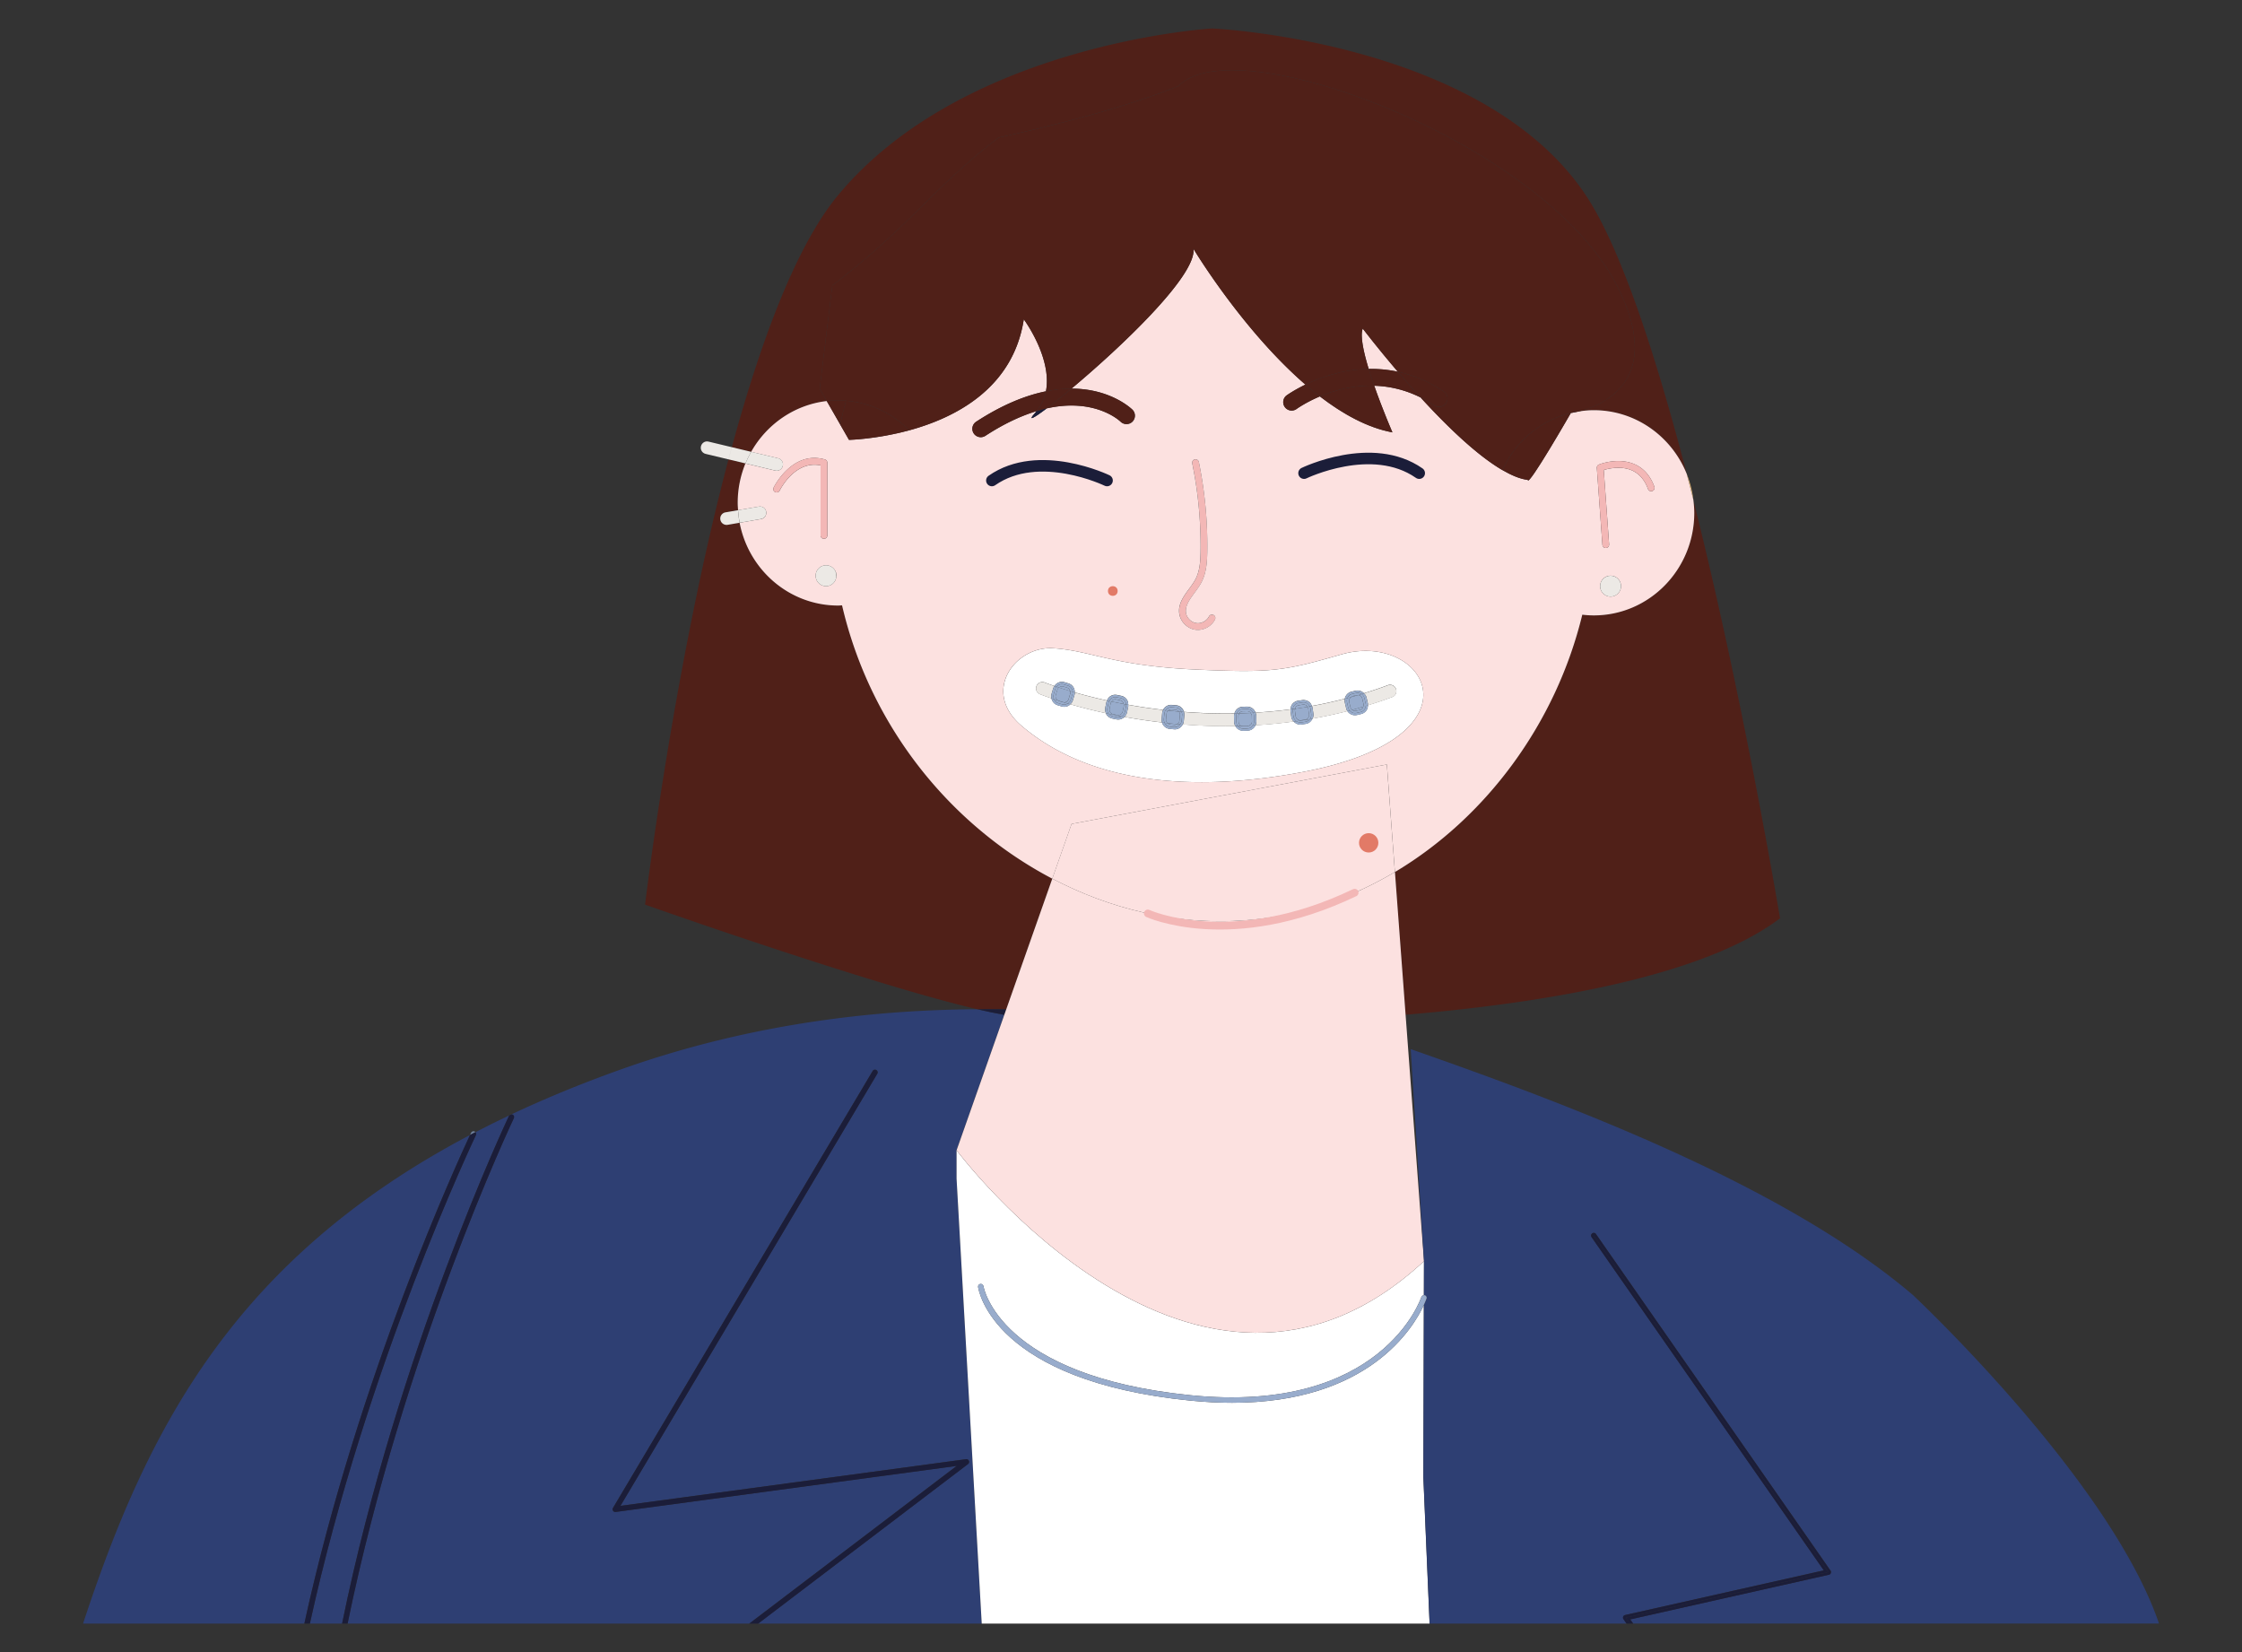<svg xmlns="http://www.w3.org/2000/svg" viewBox="0 0 760 560" style="enable-background:new 0 0 760 560" xml:space="preserve"><rect x="0" y="0" width="760" height="560" fill="#333333" stroke="none"/><style>.st0{display:none}.st1{display:inline}.st3{fill:#502018}.st4{fill:#145b9d}.st5{fill:#fce1e0}.st6{fill:none;stroke:#e59188;stroke-width:.704;stroke-linecap:round;stroke-linejoin:round;stroke-miterlimit:10}.st7{fill:#fff}.st8{fill:#1b1d39}.st9{fill:none;stroke:#502018;stroke-width:3.889;stroke-linecap:round;stroke-linejoin:round;stroke-miterlimit:10}.st10,.st13,.st15{fill:#e2ad45}.st13,.st15{stroke:#e2ad45;stroke-width:1.944;stroke-linecap:round;stroke-linejoin:round;stroke-miterlimit:10}.st15{fill:none;stroke:#fff;stroke-width:.972}.st16{fill:#eed2a2}.st17{fill:#fff6e8}.st18{fill:#98accc}.st19{stroke:#fff;stroke-width:1.944}.st19,.st20,.st21{fill:none;stroke-miterlimit:10}.st20{stroke:#f3b7b6;stroke-width:.972;stroke-linecap:round;stroke-linejoin:round}.st21{stroke:#e2ad45}.st23,.st24{display:inline;fill:#ece9e5}.st24{fill:#1b1d39}.st25{fill:#b25d50}.st25,.st26,.st27{display:inline}.st26{fill:#fff}.st27{stroke:#a5412e;stroke-linecap:round;stroke-linejoin:round}.st27,.st28,.st30{fill:none;stroke-miterlimit:10}.st28{display:inline;stroke:#1b1d39;stroke-width:2;stroke-linecap:round}.st30{stroke:#98accc;stroke-width:.5}.st30,.st31,.st32{display:inline}.st31{fill:none;stroke:#a5412e;stroke-miterlimit:10}.st32{fill:#d89931}.st33,.st40,.st41,.st42,.st43{display:inline;fill:none;stroke-miterlimit:10}.st33{stroke:#f3f1ee;stroke-linecap:round}.st40,.st41,.st42,.st43{stroke:#e27a67}.st41,.st42,.st43{stroke:#fff6e8;stroke-linecap:round}.st42,.st43{stroke:#2e3f73}.st43{stroke:#6d7f9a}.st44{fill:#2e3f73}.st45{fill:#e5b871}.st46{fill:#f3b7b6}.st47{fill:#ece9e5}.st48{fill:#6d7f9a}.st49{fill:#e27a67}.st50{fill:none;stroke:#1b1d39;stroke-width:3.912;stroke-linecap:round;stroke-linejoin:round;stroke-miterlimit:10}.st54{fill:#dd6b5b}.st55{fill:#a4412d}.st57,.st58,.st60{fill:none;stroke:#502017;stroke-width:1.85;stroke-linecap:round;stroke-linejoin:round;stroke-miterlimit:10}.st58,.st60{stroke:#502018;stroke-width:9.252}.st60{stroke:#fff5e6;stroke-width:1.85}.st61{fill:#e0d9ce}.st68,.st69,.st72{fill:none;stroke:#fff;stroke-width:3.044;stroke-linecap:round;stroke-linejoin:round;stroke-miterlimit:10}.st69,.st72{stroke:#fff6e8;stroke-width:3.461}.st72{stroke:#3366a8;stroke-width:2}.st73{fill:#3366a8}.st74{fill:none;stroke:#fff6e8;stroke-linecap:round;stroke-linejoin:round;stroke-miterlimit:10}.st75{fill:#b25d50}.st76,.st78,.st79,.st80,.st81,.st82{fill:none;stroke:#a5412e;stroke-width:3.251;stroke-linecap:round;stroke-linejoin:round;stroke-miterlimit:10}.st78,.st79,.st80,.st81,.st82{fill:#b25d50}.st79,.st80,.st81,.st82{fill:none;stroke:#3366a8;stroke-width:3.088}.st80,.st81,.st82{stroke:#000;stroke-width:1.029}.st81,.st82{stroke-width:2.058}.st82{stroke:#3366a8;stroke-width:1.029}.st84{fill:#ffe2e0}.st88,.st90,.st97{fill:none;stroke:#3366a8;stroke-width:2.785;stroke-linecap:round;stroke-linejoin:round;stroke-miterlimit:10}.st90,.st97{stroke:#a5412e;stroke-width:.536}.st97{stroke:#dd6b5b}.st98{fill:#e17a67}.st102,.st103,.st105,.st107,.st109,.st99{fill:none;stroke:#dd6b5b;stroke-width:1.073;stroke-linecap:round;stroke-linejoin:round;stroke-miterlimit:10}.st102,.st103,.st105,.st107,.st109{stroke:#f3b7b6;stroke-width:.536}.st103,.st105,.st107,.st109{stroke:#a5412e;stroke-width:.62}.st105,.st107,.st109{stroke:#fff;stroke-width:.536}.st107,.st109{stroke:#000;stroke-width:1.792}.st109{stroke-width:3.583}.st111{fill:#22264d}.st112{fill:#dbd4c8}.st113{fill:none}.st114{fill:#a5412e}.st115,.st116,.st118,.st119{fill:none;stroke:#dbd4c8;stroke-width:1.817;stroke-linecap:round;stroke-linejoin:round;stroke-miterlimit:10}.st116,.st118,.st119{stroke:#98accc;stroke-width:1.211}.st118,.st119{stroke:#502018;stroke-width:.552}.st119{stroke-width:2.944}.st124{fill:#e59188}.st125,.st126,.st127{fill:none;stroke:#1b1d39;stroke-width:1.211;stroke-linecap:round;stroke-linejoin:round;stroke-miterlimit:10}.st126,.st127{stroke:#e59188;stroke-width:.617}.st127{stroke:#d89931;stroke-width:3.289}.st129{stroke:#e17a67;stroke-width:1.211}.st129,.st131,.st132,.st133{fill:none;stroke-miterlimit:10}.st131{stroke:#f3f1ee;stroke-width:3.634;stroke-linecap:round;stroke-linejoin:round}.st132,.st133{stroke:#1b1d39}.st133{stroke:#fff;stroke-width:2;stroke-linecap:round;stroke-linejoin:round}.st134{fill:#5479ae}.st135{display:inline;fill:#e17a67;stroke:#e2ad45;stroke-width:3;stroke-linecap:round;stroke-linejoin:round;stroke-miterlimit:10}.st137{display:inline;fill:#3366a8}.st138{font-family:&apos;AcuminPro-Semibold&apos;}.st144,.st145,.st146{fill:none;stroke:#000;stroke-width:7.627;stroke-linecap:round;stroke-linejoin:round;stroke-miterlimit:10}.st145,.st146{stroke:#1b1d39;stroke-width:2.542}.st146{stroke:#a5412e}.st147{fill:#b54339}.st149{fill:none;stroke:#fce1e0;stroke-width:.953;stroke-linecap:round;stroke-linejoin:round;stroke-miterlimit:10}.st150,.st151{stroke-width:1.271}.st150{fill:none;stroke:#a5412e;stroke-miterlimit:10}.st151{stroke:#1b1d39;stroke-linecap:round;stroke-linejoin:round}.st151,.st152,.st153,.st154{fill:none;stroke-miterlimit:10}.st152{stroke:#502018;stroke-width:.953;stroke-linecap:round;stroke-linejoin:round}.st153,.st154{stroke:#fce1e0;stroke-width:1.271}.st154{stroke:#fff;stroke-width:.636;stroke-linecap:round;stroke-linejoin:round}.st155{fill:#eae7e1}.st156{fill:#ecb7af}.st157{fill:#fff5e6}.st158{fill:#f2b7b6}.st159{fill:#f3f1ee}.st160,.st162{display:inline;fill:#5479ae}.st162{fill:none;stroke:#eed2a2;stroke-width:.279;stroke-linecap:round;stroke-linejoin:round;stroke-miterlimit:10}.st163{display:inline;fill:#eed2a2}.st164,.st165,.st166{fill:none;stroke-linecap:round;stroke-linejoin:round;stroke-miterlimit:10}.st164{display:inline;stroke:#1b1d39;stroke-width:.435}.st165,.st166{stroke:#a5412e;stroke-width:.376}.st166{stroke:#1b1d39;stroke-width:.279}.st171{display:inline;fill:#a5412e}.st172,.st173,.st174{fill:none;stroke-linecap:round;stroke-linejoin:round;stroke-miterlimit:10}.st172{display:inline;stroke:#1b1d39;stroke-width:.279}.st173,.st174{stroke:#502018;stroke-width:.376}.st174{stroke:#ada394;stroke-width:.501}.st176{display:inline;fill:#e2ad45}.st177,.st179{fill:none;stroke-linecap:round;stroke-linejoin:round;stroke-miterlimit:10}.st177{display:inline;stroke:#fff6e8;stroke-width:.376}.st179{stroke:#1b1d39;stroke-width:1.671}.st183{display:inline;fill:#fce1e0}.st184,.st185{display:inline;stroke-width:.338}.st184{fill:none;stroke:#f3b7b6;stroke-linecap:round;stroke-linejoin:round;stroke-miterlimit:10}.st185{stroke:#1b1d39}.st185,.st186,.st187,.st188{fill:none;stroke-linecap:round;stroke-linejoin:round;stroke-miterlimit:10}.st186{display:inline;stroke:#a5412e;stroke-width:3.133}.st187,.st188{stroke:#f3b7b6;stroke-width:.334}.st188{stroke:#a5412e}.st189{display:inline;fill:#98accc}.st196{fill:none;stroke:#e2ad45;stroke-width:.331;stroke-linecap:round;stroke-linejoin:round;stroke-miterlimit:10}.st198,.st199,.st200{display:inline;fill:#22264d}.st199,.st200{fill:none;stroke:#22264d;stroke-width:.87;stroke-miterlimit:10}.st200{stroke:#e2ad45;stroke-width:.331;stroke-linecap:round;stroke-linejoin:round}.st202,.st203{display:inline;fill:#e5b871}.st203{fill:none;stroke:#d89931;stroke-width:.348;stroke-linecap:round;stroke-linejoin:round}.st203,.st204,.st205{stroke-miterlimit:10}.st204{display:inline;fill:none;stroke:#ece9e5;stroke-width:.653;stroke-linecap:round;stroke-linejoin:round}.st205{fill:#98accc;stroke:#98accc;stroke-width:.228}.st206,.st210,.st211,.st212{display:inline;fill:none;stroke:#1b1d39;stroke-width:.87;stroke-linecap:round;stroke-linejoin:round;stroke-miterlimit:10}.st210,.st211,.st212{stroke:#e2ad45;stroke-width:.279}.st211,.st212{stroke-width:.87}.st212{stroke:#6d7f9a;stroke-width:.279}.st214{display:inline;stroke:#ece9e5;stroke-width:.348}.st214,.st216,.st217,.st218,.st222{fill:none;stroke-linecap:round;stroke-linejoin:round;stroke-miterlimit:10}.st216{display:inline;stroke:#5479ae;stroke-width:.279}.st217,.st218,.st222{stroke:#f3b7b6;stroke-width:.356}.st218,.st222{display:inline;stroke:#e2ad45;stroke-width:1.74}.st222{stroke-width:.653}.st224{fill:#164347}.st231{fill:none;stroke:#fff;stroke-width:.845;stroke-linecap:round;stroke-linejoin:round;stroke-miterlimit:10}.st232{fill:#1f4d54}.st233,.st235,.st240,.st241,.st244{fill:none;stroke:#e2ad45;stroke-width:1.126;stroke-linecap:round;stroke-linejoin:round;stroke-miterlimit:10}.st235,.st240,.st241,.st244{fill:#ffe2e0;stroke:#f3b7b6;stroke-width:.522}.st240,.st241,.st244{fill:none;stroke:#e17a67;stroke-width:.563}.st241,.st244{stroke:#fff}.st244{fill:#fff;stroke:#e2ad45;stroke-width:3.565}.st245{fill:#44666a}.st248{fill:none;stroke:#fff;stroke-width:5.618;stroke-linecap:round;stroke-linejoin:round;stroke-miterlimit:10}.st250{fill:#262a4f}.st258{fill:#8fa1a4}.st259{fill:none;stroke:#000;stroke-width:.785;stroke-linecap:round;stroke-linejoin:round;stroke-miterlimit:10}.st266,.st267,.st268,.st269,.st270{fill:none;stroke-width:.599;stroke-miterlimit:10}.st266{stroke:#a5412e;stroke-linecap:round;stroke-linejoin:round}.st267,.st268,.st269,.st270{stroke:#8fa1a4}.st268,.st269,.st270{stroke:#000;stroke-linecap:round;stroke-linejoin:round}.st269,.st270{stroke:#fff}.st270{stroke:#e2ad45;stroke-width:1.197}.st275,.st276{display:inline;fill:#dd6b5b}.st276{fill:#fff6e8}.st281,.st283{fill:none;stroke-linecap:round;stroke-linejoin:round;stroke-miterlimit:10}.st281{display:inline;stroke:#e17a67;stroke-width:1.821}.st283{stroke:#a5412e}.st286{display:inline;fill:#ecb7af}.st287,.st290,.st291,.st292{fill:none;stroke-miterlimit:10}.st287{stroke:#e17a67;stroke-width:1.454;stroke-linecap:round;stroke-linejoin:round}.st290,.st291,.st292{display:inline}.st290{stroke:#5479ae;stroke-width:.851;stroke-linecap:round;stroke-linejoin:round}.st291,.st292{stroke:#fff6e8;stroke-width:.75}.st292{stroke:#e17a67;stroke-width:1.263;stroke-linecap:round;stroke-linejoin:round}.st305,.st307,.st308,.st309,.st311,.st312,.st313,.st317,.st320,.st321,.st324{fill:none;stroke:#a5412e;stroke-width:1.222;stroke-linecap:round;stroke-linejoin:round;stroke-miterlimit:10}.st307,.st308,.st309,.st311,.st312,.st313,.st317,.st320,.st321,.st324{stroke:#fff;stroke-width:.815}.st308,.st309,.st311,.st312,.st313,.st317,.st320,.st321,.st324{stroke-width:6.517}.st309,.st311,.st312,.st313,.st317,.st320,.st321,.st324{stroke:#98accc;stroke-width:1.222}.st311,.st312,.st313,.st317,.st320,.st321,.st324{stroke-width:3.258}.st312,.st313,.st317,.st320,.st321,.st324{stroke:#eae7e1;stroke-width:.553}.st313,.st317,.st320,.st321,.st324{stroke:#502018;stroke-width:1.106}.st317,.st320,.st321,.st324{stroke:#eed2a2}.st320,.st321,.st324{stroke:#f3f1ee}.st321,.st324{stroke:#fff}.st324{stroke:#98accc;stroke-width:.83}.st326{fill:#131b52}.st329,.st330{fill:none;stroke-linecap:round;stroke-linejoin:round}.st329{stroke:#f3b7b6;stroke-width:2;stroke-miterlimit:10}.st330{stroke:#e17a67;stroke-width:7}.st330,.st332,.st334{stroke-miterlimit:10}.st332{fill:#e59188;stroke:#e59188;stroke-width:.399}.st334{stroke:#22264d;stroke-width:7}.st334,.st335,.st341{fill:none;stroke-linecap:round;stroke-linejoin:round}.st335{stroke:#ecb7af;stroke-width:2;stroke-miterlimit:10}.st341{stroke:#e17a67;stroke-width:.8}.st341,.st342,.st344{stroke-miterlimit:10}.st342{fill:none;stroke:#502018;stroke-width:4.001;stroke-linecap:round;stroke-linejoin:round}.st344{fill:#e27a67;stroke:#e27a67;stroke-width:.165}.st345,.st346,.st350{display:inline;fill:none;stroke:#502018;stroke-width:.8;stroke-linecap:round;stroke-linejoin:round;stroke-miterlimit:10}.st346,.st350{stroke:#fff}.st350{stroke:#2e3f73}.st351,.st353{display:inline;fill:#e27a67}.st353{fill:none;stroke:#22264d;stroke-width:1.2;stroke-linecap:round;stroke-linejoin:round}.st353,.st357,.st360{stroke-miterlimit:10}.st357{fill:none;stroke:#fff;stroke-width:.746;stroke-linecap:round;stroke-linejoin:round}.st360{stroke:#f3b7b6;stroke-width:.932}.st360,.st363,.st364{fill:none;stroke-linecap:round;stroke-linejoin:round}.st363{stroke:#502018;stroke-width:.932;stroke-miterlimit:10}.st364{stroke:#22264d;stroke-width:.746}.st364,.st369,.st371{stroke-miterlimit:10}.st369{fill:#1b1d39;stroke:#2e3f73;stroke-width:1.285}.st371{fill:none;stroke:#164347}.st371,.st372{stroke-width:1.035;stroke-linecap:round;stroke-linejoin:round}.st372,.st377,.st379,.st380,.st381,.st382{fill:none;stroke:#fff6e8;stroke-miterlimit:10}.st379,.st380,.st381,.st382{stroke:#e17a67;stroke-width:3;stroke-linecap:round;stroke-linejoin:round}.st380,.st381,.st382{stroke:#22264d}.st381,.st382{stroke:#e5b871;stroke-width:9}.st382{stroke:#f3b7b6;stroke-width:3}.st386{stroke:#e17a67;stroke-width:2}.st386,.st390,.st391{fill:none;stroke-linecap:round;stroke-linejoin:round;stroke-miterlimit:10}.st390{stroke:#a5412e;stroke-width:9}.st391{stroke:#b25d50}.st398{stroke:#f3b7b6}.st398,.st400,.st401,.st403{fill:none;stroke-miterlimit:10}.st400{stroke:#fff6e8;stroke-width:1.19;stroke-linecap:round;stroke-linejoin:round}.st401,.st403{stroke:#e27a67;stroke-width:1.531}.st403{display:inline;stroke:#fff;stroke-width:.75}.st404,.st411{stroke-linecap:round;stroke-linejoin:round}.st404{display:inline;fill:none;stroke:#1b1d39;stroke-width:47;stroke-miterlimit:10}.st411{stroke:#c48b2d;stroke-width:.75}.st411,.st414,.st418,.st419,.st420{fill:none;stroke-miterlimit:10}.st414{stroke:#98accc;stroke-width:1.648;stroke-linecap:round;stroke-linejoin:round}.st418,.st419,.st420{stroke:#fff}.st418{stroke-width:.75;stroke-linecap:round;stroke-linejoin:round}.st419,.st420{stroke-width:.606}.st420{stroke-width:.448}.st421{fill:#f2dbbc}.st423,.st424,.st429,.st430{fill:none;stroke:#fff6e8;stroke-width:.641;stroke-linecap:round;stroke-linejoin:round;stroke-miterlimit:10}.st424,.st429,.st430{stroke:#e17a67}.st429,.st430{stroke:#fff6e8;stroke-width:.75}.st430{stroke:#e17a67}.st433{stroke:#3366a8}.st433,.st440,.st443,.st444{fill:none;stroke-miterlimit:10}.st440{stroke:#dbd4c8;stroke-width:2.435;stroke-linecap:round;stroke-linejoin:round}.st443,.st444{stroke:#e2ad45;stroke-width:1.217}.st444{stroke:#c48b2d;stroke-width:.798;stroke-linecap:round;stroke-linejoin:round}.st445,.st451,.st453,.st454,.st455,.st456,.st459,.st460,.st462,.st464,.st465{fill:none;stroke:#fff6e8;stroke-width:17.043;stroke-linecap:round;stroke-linejoin:round;stroke-miterlimit:10}.st451,.st453,.st454,.st455,.st456,.st459,.st460,.st462,.st464,.st465{stroke-width:3.652}.st453,.st454,.st455,.st456,.st459,.st460,.st462,.st464,.st465{stroke-width:.913}.st454,.st455,.st456,.st459,.st460,.st462,.st464,.st465{stroke-width:.609}.st455,.st456,.st459,.st460,.st462,.st464,.st465{fill:#fff6e8;stroke-width:.798}.st456,.st459,.st460,.st462,.st464,.st465{fill:none;stroke:#44666a;stroke-width:2.435}.st459,.st460,.st462,.st464,.st465{stroke:#eed2a2;stroke-width:1.652}.st460,.st462,.st464,.st465{stroke-width:1.689}.st462,.st464,.st465{stroke:#164347;stroke-width:1.217}.st464,.st465{stroke:#e17a66;stroke-width:2.087}.st465{stroke:#e59188;stroke-width:1.688}.st466,.st467,.st468{fill:#ecb7af;stroke:#ecb7af;stroke-width:1.321;stroke-miterlimit:10}.st467,.st468{stroke-width:1.691}.st468{stroke-width:1.774}.st473,.st477{fill:none;stroke-miterlimit:10}.st473{display:inline;stroke:#f27360;stroke-width:2.268}.st477{stroke:#e17a66;stroke-width:1.606;stroke-linecap:round;stroke-linejoin:round}.st478{fill:#0b163d}.st479{fill:none;stroke:#a4412d;stroke-width:4.817;stroke-linecap:round;stroke-linejoin:round;stroke-miterlimit:10}.st482,.st483,.st489{fill:#ecb7af;stroke:#ecb7af;stroke-width:.297;stroke-miterlimit:10}.st483,.st489{fill:none;stroke:#fff;stroke-width:1.321;stroke-linecap:round;stroke-linejoin:round}.st489{stroke:#f27360;stroke-width:5.284}.st490{stroke:#fff;stroke-width:2.237}.st490,.st493,.st495{fill:none;stroke-miterlimit:10}.st493{stroke:#5479ae;stroke-linecap:round;stroke-linejoin:round}.st495{stroke:#f3b7b6;stroke-width:.922}.st495,.st496,.st497{stroke-linecap:round;stroke-linejoin:round}.st496{fill:none;stroke:#b25d50;stroke-width:2;stroke-miterlimit:10}.st497{stroke:#a5412e;stroke-width:.5}.st497,.st498,.st499{fill:none;stroke-miterlimit:10}.st498{stroke:#f3f1ee;stroke-width:2;stroke-linecap:round;stroke-linejoin:round}.st499{stroke:#f3b7b6}.st499,.st501,.st502{stroke-linecap:round;stroke-linejoin:round}.st501{fill:none;stroke:#1b1d39;stroke-miterlimit:10}.st502{stroke:#502018;stroke-width:2.53}.st502,.st503,.st504{fill:none;stroke-miterlimit:10}.st503{stroke:#502018;stroke-width:1.265;stroke-linecap:round;stroke-linejoin:round}.st504{stroke:#eae7e1;stroke-width:10.118}.st504,.st505,.st507,.st508{stroke-linecap:round;stroke-linejoin:round}.st505{fill:none;stroke:#131b52;stroke-width:6.324;stroke-miterlimit:10}.st507,.st508{stroke-width:1.265}.st507{fill:none;stroke:#dbd4c8;stroke-miterlimit:10}.st508{stroke:#fff}.st508,.st513,.st514{fill:none;stroke-miterlimit:10}.st513{stroke:#e2ad45;stroke-width:1.36;stroke-linecap:round;stroke-linejoin:round}.st514{stroke:#fff;stroke-width:.34}.st521,.st522{stroke-linecap:round;stroke-linejoin:round}.st521{fill:none;stroke:#1b1d39;stroke-width:6.124;stroke-miterlimit:10}.st522{stroke:#a5412e}.st522,.st523,.st524,.st525,.st526{display:inline;fill:none;stroke-width:1.225;stroke-miterlimit:10}.st523{stroke:#f3f1ee;stroke-linecap:round;stroke-linejoin:round}.st524,.st525,.st526{stroke:#502018}.st525,.st526{stroke:#1b1d39;stroke-width:4.899;stroke-linecap:round;stroke-linejoin:round}.st526{stroke:#eed2a2;stroke-width:1.225}.st529{display:inline;stroke:#e2ad45;stroke-width:4.899}.st529,.st534,.st538,.st540,.st541,.st542,.st545,.st546{fill:none;stroke-linecap:round;stroke-linejoin:round;stroke-miterlimit:10}.st534{display:inline;stroke:#fff6e8;stroke-width:1.323}.st538,.st540,.st541,.st542,.st545,.st546{stroke:#f3b7b6;stroke-width:1.261}.st540,.st541,.st542,.st545,.st546{stroke:#f2dbbc;stroke-width:1.323}.st541,.st542,.st545,.st546{stroke:#f3b7b6;stroke-width:1.251}.st542,.st545,.st546{stroke:#fff6e8;stroke-width:1.39}.st545,.st546{stroke:#e27a67}.st546{stroke:#f3b7b6;stroke-width:1.325}.st547,.st548{stroke-width:1.39}.st547{fill:none;stroke:#e2ad45;stroke-linecap:round;stroke-linejoin:round;stroke-miterlimit:10}.st548{stroke:#fff}.st548,.st549,.st552{fill:none;stroke-linecap:round;stroke-linejoin:round;stroke-miterlimit:10}.st549{display:inline;stroke:#fff6e8;stroke-width:.927}.st552{stroke:#eed2a2;stroke-width:.96}.st553,.st560,.st561,.st567,.st568,.st573,.st576,.st577,.st578,.st581,.st583{fill:none;stroke:#e2ad45;stroke-width:4.801;stroke-linecap:round;stroke-linejoin:round;stroke-miterlimit:10}.st560,.st561,.st567,.st568,.st573,.st576,.st577,.st578,.st581,.st583{stroke:#502017;stroke-width:.96}.st561,.st567,.st568,.st573,.st576,.st577,.st578,.st581,.st583{stroke:#502018;stroke-width:4.801}.st567,.st568,.st573,.st576,.st577,.st578,.st581,.st583{stroke:#fff6e8;stroke-width:.282}.st568,.st573,.st576,.st577,.st578,.st581,.st583{stroke:#5479ae;stroke-width:1.211}.st573,.st576,.st577,.st578,.st581,.st583{stroke:#e2ad45;stroke-width:.96}.st576,.st577,.st578,.st581,.st583{stroke:#5479ae;stroke-width:1.062}.st577,.st578,.st581,.st583{stroke:#fff;stroke-width:.75}.st578,.st581,.st583{stroke-width:.375}.st581,.st583{stroke:#502017;stroke-width:.949}.st583{stroke:#502018;stroke-width:4.744}.st584,.st585,.st586,.st588,.st589{fill:none;stroke:#e27a67;stroke-miterlimit:10}.st584{stroke-width:1.324;stroke-linecap:round;stroke-linejoin:round}.st585,.st586,.st588,.st589{stroke-width:1.464}.st586,.st588,.st589{stroke:#fff;stroke-width:.949;stroke-linecap:round;stroke-linejoin:round}.st588,.st589{stroke:#ffe2e0}.st589{stroke:#f3b7b6;stroke-width:1.11}.st590,.st592{fill:#ecb7af;stroke:#ecb7af;stroke-width:.748;stroke-miterlimit:10}.st592{stroke-width:.732}.st595,.st599{fill:none;stroke-linecap:round;stroke-linejoin:round}.st595{stroke:#f2b7b6;stroke-width:1.192;stroke-miterlimit:10}.st599{stroke:#e17a67;stroke-width:.762}.st599,.st600,.st601{stroke-miterlimit:10}.st600{fill:none;stroke:#a5412e;stroke-width:2.285;stroke-linecap:round;stroke-linejoin:round}.st601{fill:#ecb7af;stroke:#ecb7af;stroke-width:.141}.st608{stroke:#000;stroke-width:.901;stroke-linecap:round;stroke-linejoin:round}.st608,.st610,.st613,.st614{fill:none;stroke-miterlimit:10}.st610{stroke:#1b1d39;stroke-width:1.205;stroke-linecap:round;stroke-linejoin:round}.st613,.st614{stroke:#fce1e0;stroke-width:1.103}.st614{stroke-width:.803;stroke-linecap:round;stroke-linejoin:round}.st620,.st622,.st625,.st628,.st632,.st633{fill:#fff;stroke:#f3f1ee;stroke-width:1.607;stroke-miterlimit:10}.st622,.st625,.st628,.st632,.st633{stroke-width:1.468}.st625,.st628,.st632,.st633{stroke:#f27360;stroke-width:.554;stroke-linecap:round;stroke-linejoin:round}.st628,.st632,.st633{fill:none;stroke:#fff6e8;stroke-width:3.913}.st632,.st633{stroke:#e17a66;stroke-width:3.011}.st633{stroke:#eed2a2;stroke-width:9.033}.st635,.st639{fill:#ecb7af;stroke:#ecb7af;stroke-width:.557;stroke-miterlimit:10}.st639{fill:none;stroke:#f3f1ee;stroke-width:3.102;stroke-linecap:round;stroke-linejoin:round}.st647{fill:#d89931}.st650{stroke:#98accc;stroke-width:.821;stroke-linejoin:round}.st650,.st654,.st655,.st662,.st663,.st667,.st668{fill:none;stroke-linecap:round;stroke-miterlimit:10}.st654{stroke:#d89931;stroke-width:1.501;stroke-linejoin:round}.st655,.st662,.st663,.st667,.st668{stroke:#98accc;stroke-width:1.331}.st662,.st663,.st667,.st668{stroke-width:3.006;stroke-linejoin:round}.st663,.st667,.st668{stroke:#e2ad45;stroke-width:16.534}.st667,.st668{stroke:#1b1d39;stroke-width:.752}.st668{stroke:#98accc}.st671{display:inline;fill:#e17a67}.st672,.st673{fill:none;stroke-linecap:round;stroke-linejoin:round;stroke-miterlimit:10}.st672{stroke:#e2ad45;stroke-width:.75}.st673{stroke:#fff}.st674{fill:#c49a95}.st679,.st680{stroke-linecap:round;stroke-linejoin:round}.st679{fill:none;stroke:#f3b7b6;stroke-width:.75;stroke-miterlimit:10}.st680{stroke:#502018;stroke-width:4}.st680,.st685,.st686{fill:none;stroke-miterlimit:10}.st685{stroke:#e2ad45;stroke-width:.657;stroke-linecap:round;stroke-linejoin:round}.st686{stroke:#98accc}.st687,.st688{stroke:#e2ad45;stroke-linejoin:round}.st687{fill:none;stroke-width:3;stroke-linecap:round;stroke-miterlimit:10}.st688{stroke-width:2.079}.st688,.st690,.st694,.st696,.st697{fill:none;stroke-linecap:round;stroke-miterlimit:10}.st690{stroke:#502018;stroke-width:.75;stroke-linejoin:round}.st694,.st696,.st697{stroke:#1b1d39;stroke-width:3}.st696,.st697{stroke:#a5412e;stroke-width:20.867;stroke-linejoin:round}.st697{stroke:#fff;stroke-width:1.159}.st698{font-size:8.452px}.st699{font-size:8.483px}.st703{fill:none;stroke:#f3b7b6;stroke-linecap:round;stroke-miterlimit:10}.st703,.st704,.st708{stroke-width:.934;stroke-linejoin:round}.st704{fill:#fff6e8;stroke:#fff;stroke-linecap:round;stroke-miterlimit:10}.st708{display:inline;stroke:#f3b7b6}.st708,.st709,.st710,.st711{fill:none;stroke-linecap:round;stroke-miterlimit:10}.st709{stroke:#e59188;stroke-width:3.115;stroke-linejoin:round}.st710,.st711{stroke-width:3.436}.st710{stroke:#b25d50;stroke-linejoin:round}.st711{stroke:#2e3f73}.st711,.st717,.st719{stroke-linejoin:round}.st717{fill:none;stroke:#22264d;stroke-width:1.145;stroke-linecap:round;stroke-miterlimit:10}.st719{display:inline;stroke:#fff6e8;stroke-width:2.291}.st719,.st722,.st723{fill:none;stroke-linecap:round;stroke-miterlimit:10}.st722{display:inline;stroke:#ecb7af;stroke-width:1.673;stroke-linejoin:round}.st723{stroke:#eed2a2;stroke-width:1.686}.st723,.st727,.st728{display:inline;stroke-linejoin:round}.st727{fill:none;stroke:#eed2a2;stroke-width:1.124;stroke-linecap:round;stroke-miterlimit:10}.st728{stroke:#fff;stroke-width:1.673}.st728,.st729,.st730,.st733{fill:none;stroke-linecap:round;stroke-miterlimit:10}.st729{display:inline;stroke:#502018;stroke-width:1.124;stroke-linejoin:round}.st730,.st733{stroke:#e5b871;stroke-width:3.842}.st733{display:inline;stroke:#e2ad45;stroke-width:13;stroke-linejoin:round}</style><g id="Beugel_tiener"><path class="st44" d="M159.33 384.72C78.63 427.24 49.46 485.65 28.15 550.35h75.02c18.31-83.83 52.4-157.61 56.16-165.63zM174.19 379.02c-.48 1.01-37.53 79.39-56.36 171.33h136.14l70.32-53.46-115.59 15.6a.962.962 0 0 1-.89-.4.917.917 0 0 1-.02-.97l88.02-148.1a.92.92 0 0 1 1.25-.32c.43.26.57.82.32 1.25l-87.06 146.47 117.15-15.81c.39-.05.81.17.96.55.16.38.04.83-.29 1.08l-71.17 54.1h75.81l-8.53-150.84v-9.61l16.18-45.92c-.1-.02-.24-.03-.34-.05-2.53-.43-5.49-1.06-8.74-1.81-41.85.18-82.88 6.83-121.11 20.47-13.35 4.76-25.62 9.85-37 15.2.17-.02.34-.05.51.02.47.22.66.76.44 1.22z"/><path class="st44" d="M161.35 384.72c-.48 1.04-37.07 77.81-56.31 165.63h10.92c18.87-92.34 56.1-171.11 56.58-172.12.06-.12.18-.16.27-.24-4.01 1.89-7.88 3.82-11.66 5.78.23.26.36.61.2.95z"/><path class="st3" d="M356.71 297.82c-34.15-17.89-61.61-51.16-71.27-92.65-.43.02-.86.07-1.3.07-16.56 0-30.36-12.07-33.42-28.06l-4.05.7a2.144 2.144 0 0 1-2.48-1.74 2.13 2.13 0 0 1 1.74-2.48l4.26-.74c-.06-.82-.12-1.63-.12-2.46 0-4.75.94-9.27 2.62-13.39l-5.74-1.37c-18.64 70.3-28.28 150.94-28.28 150.94s76.22 26.97 112.69 35.47c3.24-.01 6.47-.03 9.72.04l15.63-44.33zM540.25 70.51C507.67 13.92 410.9 9.65 410.9 9.65s-83.89 4.9-126.76 56.46c-14.31 17.21-26.35 49.77-36.06 85.47l6.55 1.57c5.27-9.33 14.64-15.93 25.62-17.21l-2.39-4.18 4.28-35.01c26.84-20.55 33.86-32.88 56.4-50.14 0 0 37.06-7.68 61.02-17.48C418.9 9.14 523.3 48.35 548.09 96.74c16.53 32.27-5.02 40.73-12.9 42.69 0 .01 0 .01.01.02 1.66-.25 3.34-.43 5.06-.43 14.24 0 26.43 8.93 31.52 21.59-9.53-36.62-20.41-70.79-31.53-90.1zM540.25 208.59c-1.32 0-2.61-.09-3.89-.24-8.95 36.93-32.66 68.85-63.52 87.23l3.61 48.38c50.98-4.28 102.09-13.81 126.95-32.7 0 0-12.2-73.4-29.38-141.77.17 1.42.29 2.85.29 4.32.01 19.21-15.24 34.78-34.06 34.78z"/><path class="st8" d="m340.44 343.97.64-1.82c-3.25-.06-6.48-.05-9.72-.04 3.24.76 6.2 1.38 8.74 1.81.1.02.24.04.34.05z"/><path class="st7" d="M324.26 389.9v9.61l8.53 150.84H484.6l-2.12-49.66.17-58.33c-3.51 7.66-18.66 33.13-65.02 33.13-4.46 0-9.2-.24-14.24-.75-66.5-6.71-71.64-37.2-71.83-38.5-.07-.5.27-.96.77-1.03.48-.07.96.27 1.04.77.04.31 5.28 30.4 70.2 36.95 64.93 6.52 78.13-32.92 78.26-33.31.11-.37.46-.55.84-.57l.03-11.54c-77.07 71.42-158.44-37.61-158.44-37.61z"/><path class="st45" d="M535.19 139.46c0-.01 0-.01-.01-.02l-.25.06c.09-.01.18-.02.26-.04z"/><path class="st5" d="M473.84 126c-7.04-8.24-11.89-14.62-11.89-14.62-.93 2.33.21 7.76 2.01 13.67 3.16-.06 6.46.21 9.88.95z"/><path class="st45" d="M532.5 139.98zM393.69 310.52zM395 310.74c-.43-.07-.9-.14-1.31-.22.44.08.88.14 1.31.22z"/><path class="st5" d="M389.08 309.62c1.53.33 3.07.64 4.61.9.41.07.89.14 1.31.22 12.03 1.95 24.34 2.07 36.55.08 14.62-2.38 28.56-7.66 41.29-15.24l-2.72-36.45-106.88 20.15-6.54 18.55c9.78 5.12 20.09 9 30.69 11.42.53.12 1.09.24 1.69.37z"/><path class="st45" d="M389.08 309.62c-.6-.13-1.16-.25-1.68-.37.56.13 1.12.25 1.68.37z"/><path class="st46" d="M405.22 213.47c.28.04.56.06.84.06 2.38 0 4.73-1.39 5.81-3.54.28-.57.06-1.25-.51-1.53a1.13 1.13 0 0 0-1.53.51c-.76 1.51-2.65 2.51-4.28 2.24-1.68-.23-3.18-1.67-3.49-3.34-.44-2.39 1.17-4.6 2.87-6.92.83-1.13 1.68-2.29 2.33-3.52 1.75-3.31 1.95-7.2 2-10.58.13-10.14-.83-20.31-2.86-30.24-.12-.61-.68-.97-1.35-.89-.62.13-1.02.73-.89 1.35 2 9.77 2.95 19.78 2.82 29.75-.04 3.26-.22 6.68-1.73 9.54-.57 1.09-1.38 2.18-2.15 3.24-1.92 2.62-3.9 5.32-3.27 8.68.47 2.63 2.75 4.81 5.39 5.19z"/><path class="st7" d="M442 261.6c62.45-11.98 41.09-47.96 12.67-39.76-19.41 5.6-23.52 6.25-48.82 5.14-28.66-1.26-35.77-6.39-48.73-7.24-12.96-.85-24.55 14.6-10.82 26.29 23.34 19.86 58.85 22.64 95.7 15.57zm-43.75-14.38c-.09 0-.18-.01-.27-.02l-1.42-.13a3 3 0 0 1-2.07-1.08c-.27-.33-.46-.7-.58-1.1-4.54-.52-8.8-1.17-12.74-1.89-.56.55-1.3.9-2.11.9-.21 0-.41-.02-.62-.06l-1.4-.29c-.8-.16-1.49-.63-1.94-1.32-.09-.14-.12-.31-.19-.47-4.69-1.02-8.76-2.08-12.1-3.05-.19.18-.36.37-.59.49-.46.25-.95.37-1.46.37-.3 0-.59-.04-.88-.13l-1.37-.41c-1.11-.33-1.85-1.26-2.08-2.32-2.41-.82-3.81-1.37-3.9-1.41a2.142 2.142 0 0 1-1.17-2.79 2.154 2.154 0 0 1 2.79-1.17c.08.03 1.24.49 3.28 1.19.72-1.11 2.07-1.69 3.39-1.29l1.37.41c1.36.4 2.17 1.68 2.12 3.03 3.06.88 6.75 1.84 10.95 2.76.23-.58.58-1.09 1.11-1.44a3.03 3.03 0 0 1 2.3-.44l1.39.29c.8.16 1.49.63 1.94 1.31.34.51.45 1.11.45 1.71 3.67.66 7.63 1.26 11.82 1.75.19-.37.44-.7.77-.98.62-.52 1.38-.8 2.23-.7l1.42.12a3 3 0 0 1 2.07 1.08c.29.34.47.74.59 1.15 5.41.42 11.13.63 17.1.53.35-1.26 1.45-2.22 2.82-2.26l1.43-.03h.08c1.31 0 2.4.84 2.84 2.01 3.88-.23 7.84-.59 11.87-1.12.03-.61.18-1.21.55-1.71.49-.65 1.2-1.08 2.01-1.19l1.42-.21c.81-.08 1.61.1 2.26.59.47.35.77.84.97 1.38 3.68-.66 7.41-1.48 11.16-2.45a3.06 3.06 0 0 1 2.3-2.39l1.39-.32c1.07-.23 2.1.15 2.81.86 2.69-.83 5.39-1.72 8.09-2.74 1.12-.4 2.35.15 2.76 1.25.41 1.11-.15 2.34-1.25 2.76-2.76 1.04-5.52 1.95-8.27 2.8 0 .56-.1 1.12-.41 1.61a3.09 3.09 0 0 1-1.91 1.36l-1.39.33c-.23.05-.46.07-.68.07-1.04 0-2-.53-2.56-1.39-3.98 1.03-7.93 1.85-11.83 2.54-.42.92-1.23 1.63-2.3 1.79l-1.42.2c-.14.02-.29.03-.43.03-.88 0-1.66-.41-2.23-1.03-4.39.59-8.71 1-12.93 1.25-.46 1.05-1.49 1.81-2.71 1.84l-1.42.04h-.08c-1.15 0-2.13-.66-2.65-1.62-1.1.02-2.21.06-3.29.06-5.05 0-9.89-.23-14.52-.59-.51 1.02-1.53 1.68-2.68 1.68z"/><path class="st47" d="M401.29 244.42a3.2 3.2 0 0 1-.35 1.16c4.64.36 9.48.59 14.52.59 1.08 0 2.19-.04 3.29-.06-.23-.41-.39-.86-.4-1.36l-.05-2.01c-.01-.31.08-.59.15-.87-5.97.1-11.69-.11-17.1-.53.1.35.15.71.12 1.08l-.18 2zM393.96 241.76c.03-.39.15-.76.32-1.1-4.2-.49-8.15-1.09-11.82-1.75 0 .2.04.39-.01.58l-.41 1.96c-.13.62-.46 1.13-.88 1.54 3.94.72 8.21 1.36 12.74 1.89-.11-.36-.16-.75-.12-1.14l.18-1.98zM356.45 235.25l.57-1.92c.09-.29.25-.53.41-.77-2.04-.7-3.2-1.16-3.28-1.19-1.09-.45-2.34.07-2.79 1.17-.45 1.1.07 2.35 1.17 2.79.09.04 1.49.59 3.9 1.41-.11-.49-.13-.99.02-1.49zM374.66 239.94l.4-1.96c.04-.18.14-.33.21-.5-4.2-.93-7.89-1.88-10.95-2.76-.01.25.01.51-.07.76l-.57 1.92c-.15.53-.48.96-.87 1.32 3.34.97 7.41 2.03 12.1 3.05-.26-.58-.39-1.2-.25-1.83zM445.22 241.94c.08.6-.06 1.16-.3 1.67 3.91-.69 7.85-1.51 11.83-2.54-.19-.29-.34-.62-.42-.98l-.45-1.95c-.1-.43-.09-.86-.01-1.27-3.75.97-7.47 1.79-11.16 2.45.08.21.19.41.22.63l.29 1.99zM463.23 236.45l.45 1.95c.05.23.02.47.02.7 2.75-.85 5.51-1.77 8.27-2.8 1.1-.42 1.67-1.65 1.25-2.76-.41-1.1-1.64-1.65-2.76-1.25-2.7 1.01-5.4 1.9-8.09 2.74.4.38.72.84.86 1.42zM425.89 244.56c.01.46-.1.89-.27 1.29 4.22-.24 8.54-.65 12.93-1.25-.4-.44-.71-.97-.81-1.6l-.28-1.99c-.03-.19.02-.37.03-.56-4.03.54-7.99.89-11.87 1.12.11.31.21.62.22.97l.05 2.02z"/><path class="st45" d="M571.77 160.63c.76 2.94 1.52 5.9 2.26 8.86a35.26 35.26 0 0 0-2.26-8.86z"/><path class="st5" d="M395 310.74c-.44-.07-.88-.14-1.31-.22-1.73-.31-3.24-.61-4.61-.9-.56-.12-1.12-.24-1.68-.37-10.61-2.43-20.92-6.3-30.69-11.42l-15.62 44.32-.64 1.82-16.18 45.92s81.37 109.03 158.44 37.6l-4.5-60.22-1.74-23.32-3.61-48.38c-12.73 7.58-26.67 12.87-41.29 15.24-12.23 2-24.53 1.88-36.57-.07z"/><path class="st5" d="M574.03 169.49c-.75-2.97-1.5-5.92-2.26-8.86-5.09-12.66-17.28-21.59-31.52-21.59-1.72 0-3.41.17-5.06.43-.09.01-.17.03-.26.04-1.49.36-2.43.47-2.44.47 0 0-14.59 25.39-14.59 22.69-2.56-.29-5.49-1.52-8.6-3.33-8.71-5.06-18.97-15.02-27.74-24.61-5.45-2.72-10.78-3.83-15.72-3.98 2.88 8.24 6.17 15.81 6.17 15.81-8.4-1.56-16.76-6.16-24.6-12.19-4.8 2.04-7.77 4.17-7.85 4.23a2.857 2.857 0 0 1-4-.58c-.94-1.26-.69-3.05.58-3.99.08-.06 2.45-1.76 6.38-3.67-21.52-18.6-37.96-46.03-37.96-46.03 1.07 9.1-24.75 33.52-41.35 47.39 13.19.02 20.22 6.71 20.69 7.17a2.858 2.858 0 0 1 .01 4.04c-1.11 1.13-2.91 1.12-4.03.02-.48-.47-8.83-8.14-25.03-4.53-4.59 3.47-6.66 4.52-3.96 1.55.17-.19.29-.4.45-.6-5.1 1.56-10.84 4.14-17.31 8.36-.49.31-1.03.46-1.56.46-.93 0-1.85-.46-2.39-1.29-.86-1.32-.49-3.09.83-3.95 9.02-5.88 16.88-8.94 23.64-10.31 2.21-11.32-7.5-24.41-7.5-24.41-3.61 23.38-23.16 33.35-38.84 37.63-11.18 3.05-20.41 3.24-20.41 3.24l-2.97-5.18-4.58-7.98c-10.98 1.28-20.35 7.88-25.62 17.21l9.14 2.19c1.15.27 1.86 1.43 1.58 2.58a2.133 2.133 0 0 1-2.58 1.59l-10.08-2.42a35.195 35.195 0 0 0-2.62 13.39c0 .83.07 1.64.12 2.46l7.05-1.22c1.26-.2 2.28.59 2.48 1.74a2.13 2.13 0 0 1-1.74 2.48l-7.26 1.26c3.07 15.99 16.86 28.06 33.42 28.06.44 0 .87-.05 1.3-.07 9.66 41.49 37.12 74.76 71.27 92.65l6.54-18.55 106.88-20.15 2.72 36.45c30.85-18.38 54.56-50.3 63.52-87.23 1.28.15 2.57.24 3.89.24 18.82 0 34.07-15.57 34.07-34.78-.01-1.47-.13-2.91-.3-4.33zm-309.72-3.22c-.27.57-.97.8-1.52.54a1.14 1.14 0 0 1-.54-1.52c.06-.12 6.24-12.74 17.37-9.55.49.14.83.59.83 1.1v24.65a1.14 1.14 0 1 1-2.28 0v-23.75c-8.78-1.79-13.82 8.42-13.86 8.53zm19.19 29.19c-.16 1.8-1.63 3.23-3.47 3.23a3.54 3.54 0 0 1 0-7.08c1.45 0 2.69.88 3.24 2.13.19.43.3.91.3 1.41-.01.11-.06.2-.07.31zm119.59 4.13c.78-1.06 1.58-2.15 2.15-3.24 1.51-2.86 1.68-6.29 1.73-9.54.13-9.97-.81-19.98-2.82-29.75-.12-.62.27-1.22.89-1.35.67-.08 1.23.28 1.35.89 2.03 9.93 2.99 20.1 2.86 30.24-.05 3.38-.25 7.27-2 10.58-.65 1.23-1.51 2.39-2.33 3.52-1.71 2.33-3.31 4.53-2.87 6.92.31 1.67 1.81 3.11 3.49 3.34 1.63.27 3.52-.73 4.28-2.24.28-.56.95-.8 1.53-.51.56.28.79.96.51 1.53-1.07 2.14-3.42 3.54-5.81 3.54-.28 0-.56-.02-.84-.06-2.64-.37-4.92-2.56-5.41-5.19-.62-3.36 1.37-6.06 3.29-8.68zM442 261.6c-36.85 7.07-72.36 4.28-95.71-15.58-13.73-11.69-2.15-27.14 10.82-26.29 12.96.85 20.07 5.99 48.73 7.24 25.3 1.11 29.42.46 48.82-5.14 28.43-8.19 49.79 27.8-12.66 39.77zm103.96-59.38a3.54 3.54 0 1 1 0-7.08 3.54 3.54 0 0 1 0 7.08zm14.15-35.78c-.6.22-1.25-.09-1.46-.68-1.13-3.07-2.94-5.18-5.41-6.29-3.67-1.64-7.9-.66-9.6-.15l1.82 25.2c.04.63-.42 1.18-1.05 1.22-.03.01-.06.01-.08.01-.6 0-1.09-.46-1.14-1.06l-1.89-26.08c-.04-.5.25-.96.71-1.14.26-.11 6.54-2.58 12.15-.08 3.06 1.36 5.29 3.92 6.63 7.6.22.58-.08 1.23-.68 1.45z"/><path class="st46" d="M278.16 181.48a1.14 1.14 0 1 0 2.28 0v-24.65c0-.51-.34-.96-.83-1.1-11.14-3.19-17.31 9.43-17.37 9.55-.27.57-.03 1.25.54 1.52.55.26 1.25.03 1.52-.54.04-.11 5.09-10.32 13.85-8.54v23.76zM554.16 157.38c-5.61-2.49-11.9-.02-12.15.08-.46.18-.75.65-.71 1.14l1.89 26.08c.04.6.54 1.06 1.14 1.06.03 0 .06 0 .08-.01.63-.04 1.1-.59 1.05-1.22l-1.82-25.2c1.71-.51 5.93-1.49 9.6.15 2.47 1.1 4.28 3.22 5.41 6.29.21.59.86.9 1.46.68.6-.22.9-.87.68-1.46-1.34-3.67-3.58-6.23-6.63-7.59z"/><path class="st18" d="m358.93 237.63 1.37.41c.04.01.08-.02.12-.01-.59-.18-1.11-.35-1.64-.51.07.01.09.09.15.11zM361.77 233.11l-1.37-.41c-.14-.04-.3-.06-.44-.06-.39 0-.73.17-1.02.43 1.09.36 2.36.76 3.8 1.19-.14-.52-.43-.98-.97-1.15z"/><path class="st18" d="M357.87 235.67c-.23.76.2 1.51.91 1.83.53.17 1.05.33 1.64.51.37.07.74.06 1.07-.12.37-.2.63-.52.75-.93l.57-1.92c.08-.28-.02-.54-.09-.81-1.44-.43-2.7-.83-3.8-1.19-.21.19-.4.4-.49.69l-.56 1.94z"/><path class="st18" d="m360.09 238.75-1.37-.41c-.68-.2-1.17-.71-1.43-1.32-.31-.1-.57-.19-.86-.29.22 1.06.97 1.99 2.08 2.32l1.37.41a3.046 3.046 0 0 0 2.34-.24c.23-.13.41-.32.59-.49-.3-.09-.56-.17-.85-.25-.55.33-1.21.46-1.87.27zM360.61 231.99l1.37.41c.97.29 1.58 1.16 1.62 2.11.24.07.46.14.71.21.05-1.36-.76-2.63-2.12-3.03l-1.37-.41c-1.32-.4-2.67.18-3.39 1.29.23.08.45.15.7.24.57-.74 1.54-1.1 2.48-.82z"/><path class="st18" d="m363.67 237.4.57-1.92c.08-.26.06-.51.07-.76-.25-.07-.47-.14-.71-.21.01.25.01.51-.07.76l-.57 1.92c-.17.56-.54.99-1.01 1.28.29.08.55.16.85.25.39-.36.72-.79.87-1.32zM357.16 235.46l.57-1.92c.08-.28.23-.53.4-.74-.25-.08-.47-.16-.7-.24-.16.24-.32.48-.41.77l-.57 1.92c-.15.5-.12 1-.02 1.48.28.1.54.19.86.29-.21-.48-.29-1.02-.13-1.56zM360.3 238.03l-1.37-.41c-.07-.02-.09-.09-.15-.12-.52-.17-1.05-.33-1.51-.48.26.61.75 1.11 1.43 1.32l1.37.41c.66.2 1.33.07 1.87-.27-.52-.15-1.05-.31-1.53-.45-.03-.02-.07.02-.11 0zM361.98 232.4l-1.37-.41c-.94-.28-1.91.08-2.48.81.25.09.53.18.81.27.29-.25.63-.43 1.02-.43.15 0 .3.02.44.06l1.37.41c.55.16.84.62.97 1.14.28.08.57.17.87.26-.05-.95-.66-1.82-1.63-2.11z"/><path class="st18" d="m357.87 235.67.57-1.92c.09-.29.28-.5.49-.69-.28-.09-.55-.18-.81-.27-.17.22-.31.46-.4.74l-.57 1.92c-.16.54-.09 1.08.12 1.56.46.15.99.32 1.51.48-.71-.3-1.13-1.05-.91-1.82zM362.82 235.06l-.57 1.92c-.12.4-.38.73-.75.93-.33.18-.7.19-1.07.12.48.15 1.01.3 1.53.45.46-.29.84-.72 1.01-1.28l.57-1.92c.08-.26.08-.51.07-.76-.3-.09-.58-.17-.87-.26.06.26.16.52.08.8zM379.77 237.36l-1.4-.29c-.4-.08-.83-.01-1.18.22-.18.12-.24.35-.36.53 1.3.27 2.65.54 4.04.8-.12-.6-.47-1.13-1.1-1.26z"/><path class="st18" d="M376.12 240.24c-.08.41-.01.83.22 1.18s.59.59.99.67l1.4.29c.84.19 1.67-.37 1.85-1.22l.41-1.96c.04-.21-.07-.38-.11-.58-1.39-.26-2.74-.53-4.04-.8-.1.16-.28.28-.32.47l-.4 1.95zM378.58 243.11l-1.4-.29c-.56-.12-1-.44-1.33-.86-.31-.07-.64-.13-.95-.2.07.15.09.32.19.47.45.69 1.14 1.15 1.94 1.32l1.4.29c.21.04.41.06.62.06.81 0 1.55-.35 2.11-.9-.32-.06-.66-.11-.98-.17-.47.28-1.03.4-1.6.28z"/><path class="st18" d="m378.52 236.34 1.4.29c1.05.22 1.75 1.13 1.8 2.16.25.05.48.09.73.14.01-.6-.11-1.2-.45-1.71a3.032 3.032 0 0 0-1.94-1.31l-1.39-.29c-.8-.17-1.62-.01-2.3.44-.53.35-.87.86-1.11 1.44.24.05.48.11.73.16.45-.96 1.46-1.54 2.53-1.32z"/><path class="st18" d="m375.38 240.09.41-1.96c.04-.18.13-.33.21-.49-.25-.05-.49-.11-.73-.16-.07.17-.17.32-.21.5l-.4 1.96c-.13.63-.01 1.25.25 1.83.31.07.64.13.95.2-.41-.52-.62-1.18-.48-1.88zM382.45 239.51c.04-.2 0-.39.01-.58-.25-.04-.49-.09-.73-.14.01.19.04.38 0 .57l-.41 1.96c-.14.68-.57 1.2-1.13 1.52.32.06.66.11.98.17.42-.41.75-.92.88-1.54l.4-1.96zM379.92 236.63l-1.4-.29c-1.07-.22-2.08.36-2.52 1.31.27.06.56.12.84.17.12-.18.17-.4.36-.53.35-.23.78-.31 1.18-.22l1.4.29c.63.13.99.66 1.1 1.26.28.05.56.11.85.16-.06-1.03-.76-1.94-1.81-2.15z"/><path class="st18" d="m377.18 242.82 1.4.29c.57.12 1.13-.01 1.6-.28-1.5-.28-2.93-.57-4.33-.87.33.42.77.75 1.33.86z"/><path class="st18" d="m380.99 239.2-.41 1.96c-.17.84-1.01 1.41-1.85 1.22l-1.4-.29c-.41-.08-.76-.32-.99-.67-.23-.35-.31-.76-.22-1.18l.4-1.95c.04-.19.21-.31.32-.47-.28-.06-.57-.12-.84-.17-.07.16-.17.31-.21.49l-.41 1.96c-.14.69.06 1.36.47 1.88 1.4.3 2.83.59 4.33.87.56-.32.99-.84 1.13-1.52l.41-1.96c.04-.2.01-.38 0-.57-.29-.05-.56-.11-.85-.16.04.18.16.36.12.56zM396.69 245.59l1.42.13c.34.01.63-.14.9-.3-1.08-.1-2.17-.19-3.22-.3.25.23.53.44.9.47zM398.56 240.6l-1.42-.12c-.45-.02-.86.12-1.16.37 1.21.13 2.42.25 3.66.36-.26-.33-.63-.57-1.08-.61z"/><path class="st18" d="m395.44 241.9-.18 2c-.04.5.19.91.53 1.23 1.05.11 2.14.2 3.22.3.42-.25.75-.61.79-1.13l.18-2c.03-.41-.11-.78-.34-1.08-1.24-.11-2.46-.23-3.66-.36-.3.24-.5.61-.54 1.04zM397.2 239.73l1.42.13c.88.08 1.58.66 1.9 1.42.27.02.55.04.82.07a3 3 0 0 0-2.66-2.23l-1.42-.12c-.85-.1-1.61.17-2.23.7-.33.27-.58.61-.77.98l.84.09c.47-.68 1.24-1.11 2.1-1.04z"/><path class="st18" d="M400.07 245.51c-.46.62-1.2 1.02-2.03.95l-1.42-.13c-.85-.07-1.51-.62-1.85-1.33-.29-.03-.58-.07-.87-.1.12.4.31.77.58 1.1a3.04 3.04 0 0 0 2.07 1.08l1.42.13c.09.01.18.02.27.02 1.15 0 2.17-.66 2.69-1.64-.28-.03-.57-.06-.86-.08zM400.73 242.36l-.18 1.99c-.04.44-.23.82-.48 1.15.29.02.57.05.86.07.19-.35.32-.74.35-1.16l.18-2c.03-.37-.02-.73-.12-1.08-.28-.02-.55-.04-.82-.07.15.36.24.72.21 1.1z"/><path class="st18" d="m394.52 243.83.18-1.99c.04-.41.2-.76.41-1.07l-.84-.09c-.17.34-.28.71-.32 1.1l-.18 2c-.03.39.01.77.12 1.14.29.03.57.07.87.1-.16-.38-.27-.77-.24-1.19zM397.14 240.48l1.42.12c.45.04.82.28 1.08.61.29.03.59.05.89.07-.32-.76-1.02-1.34-1.9-1.42l-1.42-.13c-.87-.08-1.63.36-2.09 1.03l.86.09c.3-.25.7-.39 1.16-.37zM398.11 245.72l-1.42-.13c-.37-.03-.65-.24-.9-.47-.35-.04-.68-.08-1.02-.12.34.72 1.01 1.26 1.85 1.33l1.42.13c.83.07 1.56-.33 2.03-.95l-1.06-.09c-.27.16-.55.31-.9.3z"/><path class="st18" d="m395.26 243.9.18-2c.04-.43.23-.8.54-1.05l-.86-.09c-.21.32-.38.67-.41 1.07l-.18 1.99c-.04.42.08.81.25 1.17.34.04.67.08 1.02.12-.35-.31-.58-.72-.54-1.21zM400.73 242.36c.03-.39-.06-.75-.2-1.08-.29-.02-.6-.04-.89-.07.23.3.38.68.34 1.08l-.18 2c-.05.52-.38.88-.79 1.13l1.06.09c.25-.33.44-.71.48-1.15l.18-2zM459.66 240.94l1.39-.32c.41-.09.75-.35.98-.7.06-.11.02-.24.06-.35-1.23.36-2.46.73-3.68 1.06.35.26.78.4 1.25.31zM460.26 235.57c-.12 0-.24.01-.36.04l-1.39.32c-.22.05-.35.24-.52.37.81-.22 1.62-.45 2.43-.69-.06.01-.11-.04-.16-.04z"/><path class="st18" d="M461.77 236.78c-.09-.41-.34-.75-.7-.97-.2-.13-.43-.17-.66-.19-.81.24-1.62.46-2.43.69-.47.36-.8.89-.65 1.5l.45 1.95c.09.37.33.66.62.87 1.22-.33 2.45-.7 3.68-1.06.09-.27.2-.55.14-.83l-.45-1.96z"/><path class="st18" d="m461.22 241.34-1.39.32c-.88.2-1.74-.14-2.28-.79-.27.07-.53.13-.8.2a3.081 3.081 0 0 0 3.24 1.32l1.39-.33c.8-.18 1.47-.66 1.91-1.36.3-.49.4-1.05.41-1.61-.24.08-.49.14-.73.21-.09.97-.76 1.81-1.75 2.04zM458.34 235.21l1.39-.32c.67-.15 1.32.01 1.84.38.27-.08.54-.16.8-.25-.72-.71-1.74-1.09-2.81-.86l-1.39.32a3.06 3.06 0 0 0-2.3 2.39c.29-.08.58-.15.87-.23.27-.69.82-1.25 1.6-1.43z"/><path class="st18" d="m462.5 236.62.45 1.95c.06.25.04.5.02.74.24-.07.49-.13.73-.21 0-.23.03-.47-.02-.7l-.45-1.95c-.14-.58-.46-1.04-.86-1.43-.27.08-.54.17-.8.25.45.31.8.77.93 1.35zM455.88 238.15l.45 1.95c.08.36.23.69.42.98.27-.07.53-.13.8-.2-.23-.27-.41-.58-.5-.94l-.45-1.95c-.11-.47-.03-.92.14-1.34-.29.08-.58.16-.87.23-.08.4-.09.83.01 1.27zM458.51 235.94l1.39-.32c.12-.03.24-.04.36-.04.06 0 .11.04.16.05.38-.11.77-.24 1.15-.35-.52-.37-1.17-.54-1.84-.38l-1.39.32c-.77.18-1.33.74-1.59 1.43l1.25-.33c.16-.14.28-.33.51-.38z"/><path class="st18" d="m459.83 241.66 1.39-.32c.99-.23 1.66-1.07 1.75-2.03-.3.09-.59.17-.89.26-.04.11.01.24-.06.35-.22.35-.57.6-.98.7l-1.39.32c-.47.09-.91-.05-1.26-.31-.28.08-.57.17-.85.25.56.64 1.41.99 2.29.78zM457.78 239.76l-.45-1.95c-.14-.61.18-1.14.65-1.5l-1.25.33c-.16.42-.25.87-.14 1.34l.45 1.95c.09.37.27.67.5.94.28-.07.57-.17.85-.25-.27-.2-.52-.48-.61-.86zM461.08 235.81c.36.22.61.56.7.97l.45 1.95c.07.29-.05.56-.14.83.3-.09.59-.17.89-.26.02-.24.04-.49-.02-.74l-.45-1.95c-.13-.58-.48-1.03-.93-1.35-.38.12-.77.24-1.15.35.22.04.45.07.65.2zM441.91 238.83c-.07 0-.15.01-.22.02l-1.42.21c-.41.06-.78.27-1.03.61-.13.17-.1.38-.15.58 1.34-.19 2.68-.39 4.03-.62-.1-.16-.13-.36-.28-.48a1.44 1.44 0 0 0-.93-.32z"/><path class="st18" d="m438.95 240.81.28 1.99c.12.85.91 1.44 1.77 1.33l1.42-.2c.85-.12 1.45-.91 1.33-1.77l-.28-1.99c-.03-.22-.21-.37-.32-.55-1.35.23-2.69.43-4.03.62-.07.19-.2.37-.17.57zM440.17 238.3l1.41-.2c1.04-.15 1.99.44 2.4 1.36.24-.04.49-.09.73-.14-.2-.53-.5-1.03-.97-1.38-.65-.49-1.46-.67-2.26-.59l-1.42.21c-.81.12-1.52.54-2.01 1.19-.38.5-.53 1.1-.55 1.71.25-.03.49-.06.74-.1.1-1.02.85-1.9 1.93-2.06zM442.51 244.66l-1.41.2a2.31 2.31 0 0 1-1.61-.39c-.32.04-.63.09-.94.13.57.62 1.35 1.03 2.23 1.03.14 0 .28-.01.43-.03l1.42-.2c1.07-.16 1.88-.87 2.3-1.79-.3.05-.61.12-.91.17-.36.46-.89.79-1.51.88z"/><path class="st18" d="M437.74 243.01c.09.63.4 1.16.81 1.6.31-.04.63-.09.94-.13-.52-.35-.91-.9-1.01-1.57l-.28-1.98c-.03-.19.01-.37.03-.55-.25.03-.49.07-.74.1-.01.19-.06.37-.03.56l.28 1.97zM444.2 240.07l.28 1.98c.09.64-.1 1.26-.47 1.74.3-.05.61-.12.91-.17.24-.51.38-1.07.3-1.67l-.28-1.99c-.03-.23-.14-.42-.22-.63-.24.04-.49.1-.73.14.08.19.17.38.21.6z"/><path class="st18" d="M442.51 244.66a2.32 2.32 0 0 0 1.5-.88c-1.52.26-3.02.48-4.52.69.46.31 1.02.47 1.61.39l1.41-.2zM439.24 239.66c.25-.33.62-.55 1.03-.61l1.42-.21c.07-.01.14-.02.22-.02.34 0 .66.11.94.31.16.12.18.32.28.48.28-.05.57-.11.85-.16-.41-.92-1.36-1.51-2.4-1.36l-1.41.2c-1.07.15-1.83 1.03-1.93 2.06.28-.04.57-.09.86-.13.04-.18.02-.4.14-.56z"/><path class="st18" d="m444.48 242.05-.28-1.98c-.03-.22-.13-.41-.21-.6-.28.05-.57.11-.85.16.12.18.29.33.32.55l.28 1.99c.12.85-.47 1.65-1.33 1.77l-1.42.2c-.86.11-1.65-.47-1.77-1.33l-.28-1.99c-.03-.21.1-.38.15-.57-.28.04-.57.09-.86.13-.02.18-.06.36-.03.55l.28 1.98c.1.67.48 1.22 1.01 1.57 1.5-.21 3-.43 4.52-.69.37-.48.56-1.1.47-1.74zM423.86 241.5c-.3-.28-.67-.43-1.08-.43h-.04l-1.43.03c-.42.01-.8.18-1.09.49-.06.06-.04.16-.09.24 1.26-.03 2.53-.08 3.81-.14-.04-.06-.03-.14-.08-.19zM421.44 246.24l1.43-.04c.2 0 .32-.15.49-.22-.88.04-1.75.07-2.61.1.24.12.48.2.69.16z"/><path class="st18" d="m424.4 244.6-.05-2c-.01-.35-.19-.64-.4-.91-1.28.06-2.55.11-3.81.14-.18.27-.35.55-.34.88l.05 2.01c.01.42.18.8.49 1.09.12.11.27.19.42.27.87-.03 1.74-.06 2.61-.1.58-.24 1.04-.71 1.03-1.38z"/><path class="st18" d="m422.89 246.95-1.43.04c-.75.02-1.39-.34-1.83-.89-.3.01-.59.01-.89.02.52.95 1.5 1.62 2.65 1.62h.08l1.42-.04c1.22-.03 2.25-.79 2.71-1.84-.3.02-.6.04-.9.05-.39.59-1.03 1.02-1.81 1.04zM421.29 240.36l1.43-.04c.94-.02 1.75.52 2.13 1.31.26-.01.51-.03.77-.04-.43-1.17-1.53-2.01-2.84-2.01h-.08l-1.43.03c-1.38.04-2.48 1-2.82 2.26.25 0 .5-.01.75-.02.32-.85 1.13-1.46 2.09-1.49z"/><path class="st18" d="m425.09 242.58.05 2c.01.5-.17.94-.43 1.32.3-.02.6-.03.9-.05.17-.4.28-.83.27-1.29l-.05-2.01c-.01-.34-.11-.66-.22-.97-.26.01-.51.03-.77.04.15.3.24.62.25.96zM418.35 244.75c.01.5.18.95.4 1.36.3-.01.59-.01.89-.02-.31-.38-.53-.84-.54-1.37l-.05-2c-.01-.31.05-.6.15-.88-.25.01-.5.02-.75.02-.08.28-.16.57-.15.87l.05 2.02z"/><path class="st18" d="M420.22 241.59c.29-.3.67-.47 1.09-.49l1.43-.03h.04c.4 0 .78.15 1.08.43.05.05.04.13.08.18.3-.01.61-.03.91-.05a2.304 2.304 0 0 0-2.13-1.31l-1.43.04c-.97.02-1.77.64-2.1 1.49.31-.01.62-.02.93-.02.06-.07.04-.17.1-.24zM421.46 246.98l1.43-.04c.78-.02 1.42-.45 1.83-1.04-.45.02-.9.06-1.35.08-.17.07-.3.21-.49.22l-1.43.04c-.21.04-.46-.04-.69-.16-.38.01-.74.01-1.12.02.43.54 1.07.9 1.82.88z"/><path class="st18" d="m424.35 242.6.05 2c.01.67-.45 1.15-1.03 1.38.45-.02.9-.05 1.35-.08.26-.38.44-.83.43-1.32l-.05-2c-.01-.34-.1-.66-.24-.94-.3.02-.61.04-.91.05.21.26.39.56.4.91zM420.33 245.81a1.6 1.6 0 0 1-.49-1.09l-.05-2.01c-.01-.32.16-.61.34-.88-.31.01-.62.02-.93.02-.1.27-.16.57-.15.88l.05 2c.01.53.23.99.54 1.37.37-.01.74-.01 1.12-.02-.16-.08-.31-.16-.43-.27z"/><path class="st3" d="M379.88 142.96a2.858 2.858 0 0 0 4.02-4.06c-.46-.46-7.49-7.15-20.69-7.17-3.22 2.69-6.1 4.99-8.36 6.7 16.2-3.61 24.55 4.06 25.03 4.53zM330.9 142.95a2.855 2.855 0 0 0-.83 3.95c.55.84 1.46 1.29 2.39 1.29.54 0 1.08-.15 1.56-.46 6.47-4.22 12.21-6.8 17.31-8.36 1.71-2.08 2.75-4.36 3.21-6.73-6.75 1.37-14.62 4.43-23.64 10.31zM436.14 134.03a2.845 2.845 0 0 0-.58 3.99 2.855 2.855 0 0 0 4 .58c.08-.06 3.05-2.2 7.85-4.23a107.1 107.1 0 0 1-4.89-4.01c-3.93 1.91-6.3 3.61-6.38 3.67zM463.96 125.05c.57 1.88 1.21 3.8 1.88 5.7 4.95.15 10.28 1.26 15.72 3.98-2.76-3.02-5.36-5.97-7.72-8.73-3.42-.74-6.72-1.01-9.88-.95z"/><path class="st8" d="M350.88 139.98c-2.69 2.97-.63 1.92 3.96-1.55-1.13.25-2.31.58-3.51.95-.16.19-.27.4-.45.6z"/><path class="st3" d="M447.41 134.37c7.84 6.03 16.21 10.63 24.6 12.19 0 0-3.29-7.58-6.17-15.81-7.32-.23-13.75 1.63-18.43 3.62z"/><path class="st3" d="M548.09 96.75C523.3 48.35 418.9 9.14 399.56 29.14c-23.96 9.79-61.02 17.48-61.02 17.48-22.54 17.25-29.56 29.58-56.4 50.13l-4.28 35.01 2.39 4.18c1.28-.15 2.57-.24 3.89-.24.89 0 1.76.07 2.64.14 8.34.65 15.85 4.34 21.43 10.03 15.68-4.28 35.24-14.25 38.84-37.63 0 0 9.71 13.09 7.5 24.41 3.13-.64 6.02-.92 8.66-.91 16.59-13.87 42.42-38.29 41.35-47.39 0 0 16.45 27.42 37.96 46.03 5-2.43 12.58-5.15 21.44-5.32-1.8-5.91-2.94-11.35-2.01-13.67 0 0 4.85 6.39 11.89 14.62 5.04 1.09 10.29 3.15 15.57 6.7 1.31.88 1.66 2.65.78 3.96a2.839 2.839 0 0 1-3.96.78 40.885 40.885 0 0 0-4.67-2.7c8.77 9.59 19.04 19.55 27.74 24.61 4.34-9.64 12.85-16.9 23.19-19.36.8-.19 1.61-.34 2.44-.47l.25-.06c7.88-1.99 29.44-10.45 12.91-42.72z"/><path class="st3" d="M286.78 135.83c-.87-.07-1.75-.14-2.64-.14-1.32 0-2.61.09-3.89.24l4.58 7.98c.57-2.71 1.21-5.42 1.95-8.08z"/><path class="st3" d="m284.82 143.92 2.97 5.18s9.23-.19 20.41-3.24c-5.58-5.68-13.09-9.37-21.43-10.03-.73 2.66-1.37 5.37-1.95 8.09z"/><path class="st8" d="M532.5 139.98s.95-.12 2.44-.47c-.83.12-1.64.28-2.44.47z"/><path class="st3" d="M532.5 139.98c-10.34 2.46-18.85 9.72-23.19 19.36 3.11 1.81 6.04 3.04 8.6 3.33 0 2.7 14.59-22.69 14.59-22.69zM354.55 132.64c-.46 2.37-1.5 4.65-3.21 6.73 1.21-.37 2.38-.7 3.51-.95 2.26-1.71 5.14-4.01 8.36-6.7-2.64 0-5.53.29-8.66.92zM490.19 136.65c.88-1.31.53-3.08-.78-3.96-5.28-3.54-10.53-5.61-15.57-6.7 2.36 2.76 4.96 5.72 7.72 8.73 1.55.77 3.11 1.66 4.67 2.7 1.29.89 3.07.56 3.96-.77zM442.52 130.36c1.6 1.39 3.23 2.73 4.89 4.01 4.68-1.99 11.12-3.85 18.43-3.62-.66-1.9-1.3-3.82-1.88-5.7-8.86.16-16.44 2.88-21.44 5.31z"/><path class="st47" d="M240.19 149.69c-1.17-.31-2.3.44-2.58 1.58-.28 1.15.43 2.3 1.58 2.58l7.76 1.86c.37-1.39.75-2.75 1.12-4.13l-7.88-1.89zM254.63 153.15l-6.55-1.57c-.37 1.38-.75 2.74-1.12 4.13l5.74 1.37c.55-1.36 1.21-2.67 1.93-3.93z"/><path class="st47" d="M263.28 159.56c.97 0 1.85-.66 2.08-1.65.28-1.15-.43-2.3-1.58-2.58l-9.14-2.19c-.72 1.27-1.38 2.57-1.93 3.94l10.08 2.42c.16.04.32.06.49.06zM245.93 173.67a2.13 2.13 0 0 0-1.74 2.48 2.134 2.134 0 0 0 2.11 1.77c.12 0 .24-.01.37-.03l4.05-.7c-.27-1.39-.43-2.81-.53-4.25l-4.26.73z"/><path class="st47" d="M259.72 173.45c-.2-1.15-1.22-1.94-2.48-1.74l-7.05 1.22c.1 1.44.26 2.86.53 4.25l7.26-1.26c1.17-.2 1.95-1.31 1.74-2.47z"/><circle class="st47" cx="545.96" cy="198.69" r="3.54"/><path class="st47" d="M280.03 191.61a3.54 3.54 0 0 0 0 7.08c1.84 0 3.31-1.43 3.47-3.23-.09-.57-.15-1.14-.24-1.72a3.52 3.52 0 0 0-3.23-2.13z"/><path class="st47" d="M283.56 195.15c0-.5-.11-.97-.3-1.41.08.57.14 1.14.24 1.72.01-.11.06-.2.06-.31z"/><path class="st8" d="M328.44 495.17a.928.928 0 0 0-.96-.55l-117.15 15.81 87.06-146.47c.26-.43.11-1-.32-1.25-.45-.25-.99-.12-1.25.32l-88.02 148.1c-.18.3-.17.68.02.97.2.3.55.45.89.4l115.59-15.6-70.32 53.46H257l71.17-54.1c.31-.26.44-.71.27-1.09z"/><path class="st48" d="M160.9 383.51c-.48-.2-1-.01-1.22.45-.02.05-.17.35-.36.77.6-.32 1.21-.64 1.82-.95-.07-.1-.12-.22-.24-.27z"/><path class="st8" d="M105.04 550.35c19.24-87.82 55.83-164.59 56.31-165.63.16-.34.03-.69-.2-.95-.61.32-1.22.63-1.82.95-3.75 8.02-37.84 81.8-56.16 165.63h1.87z"/><path class="st48" d="M172.81 377.99c.15-.07.3-.14.45-.22-.18.03-.31.1-.45.22z"/><path class="st8" d="M115.96 550.35h1.87c18.84-91.94 55.88-170.32 56.36-171.33.22-.46.02-1-.43-1.22-.16-.08-.34-.05-.51-.02-.15.07-.3.14-.45.22-.09.08-.21.12-.27.24-.47 1-37.7 79.77-56.57 172.11z"/><path class="st44" d="M648.48 439c-43.94-37.45-117.2-64.83-170.27-83.38l4.5 71.88-.03 11.54c.11 0 .2-.06.31-.03.48.15.75.66.6 1.14-.02.06-.32.9-.91 2.2l-.17 58.33 2.12 49.66H551.4l-1.05-1.49a.939.939 0 0 1-.11-.86c.11-.28.36-.5.65-.56l67.36-15.14-78.01-111.93-.72-1.03a.91.91 0 0 1 .22-1.27.91.91 0 0 1 1.27.22l79.51 114.08c.18.25.21.57.11.85-.11.28-.36.5-.65.56l-67.35 15.14 1.01 1.42h178.23C715.12 501.31 648.48 439 648.48 439z"/><path class="st8" d="m619.76 532.9-68.69 15.44 1.43 2.01h1.12l-1.01-1.42 67.35-15.14c.3-.07.54-.28.65-.56.11-.28.07-.6-.11-.85L541 418.3a.901.901 0 0 0-1.27-.22.91.91 0 0 0-.22 1.27l.72 1.03.03-1.56 79.5 114.08z"/><path class="st8" d="M550.87 547.44a.92.92 0 0 0-.65.56c-.11.28-.07.61.11.86l1.05 1.49h1.12l-1.43-2.01 68.69-15.44-79.51-114.08-.03 1.56 78.01 111.93-67.36 15.13z"/><path class="st18" d="M483.57 440.16a.907.907 0 0 0-.6-1.14c-.11-.03-.2.02-.31.03l-.01 3.32c.6-1.31.9-2.16.92-2.21zM481.83 439.61c-.13.4-13.33 39.83-78.26 33.31-64.92-6.55-70.15-36.64-70.2-36.95-.07-.5-.56-.84-1.04-.77-.5.07-.84.54-.77 1.03.18 1.3 5.33 31.79 71.83 38.5 5.05.51 9.79.75 14.24.75 46.37 0 61.52-25.47 65.02-33.13l.01-3.32c-.37.03-.72.21-.83.58z"/><circle class="st49" cx="463.96" cy="285.69" r="3.28"/><circle class="st49" cx="377.22" cy="200.33" r="1.64"/><path class="st50" d="M375.27 162.87s-23.06-11.19-39.04 0M442.05 160.38s23.06-11.19 39.04 0"/><path d="M389.08 309.62s28.29 13.02 70.13-7.04" style="fill:none;stroke:#f3b7b6;stroke-width:2.608;stroke-linecap:round;stroke-linejoin:round;stroke-miterlimit:10"/></g></svg>